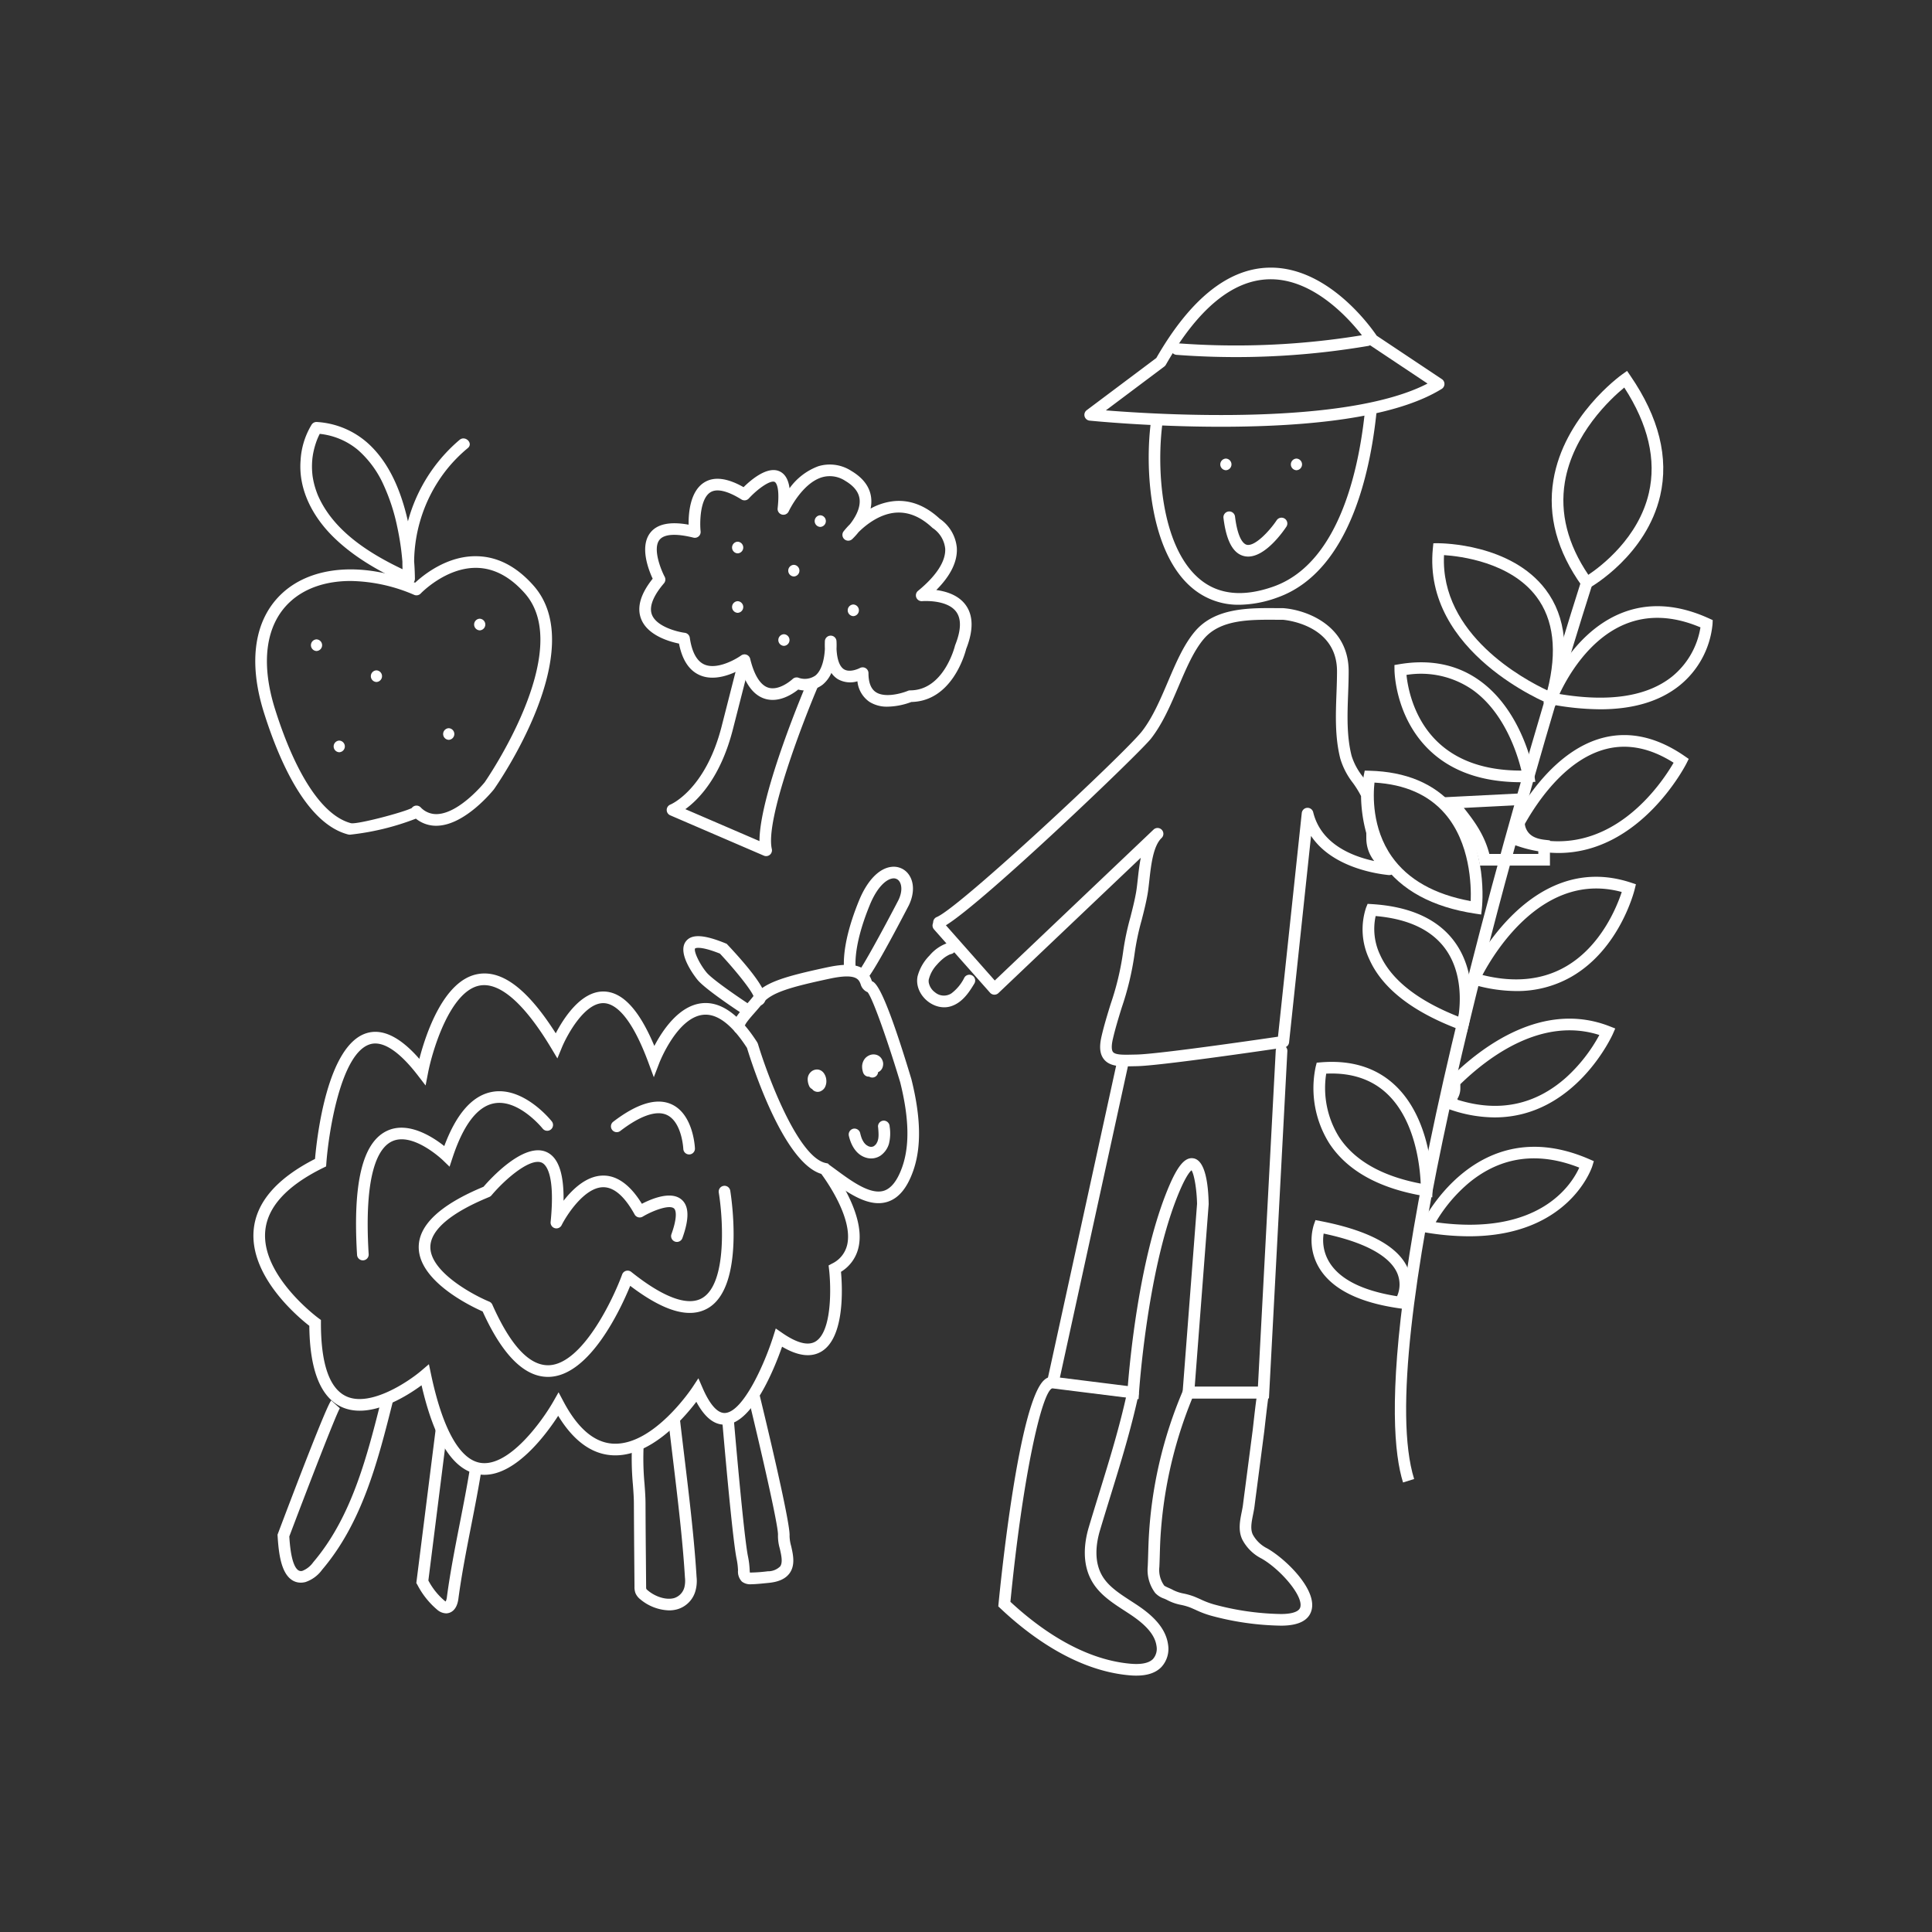<?xml version="1.0" encoding="UTF-8"?>
<svg xmlns="http://www.w3.org/2000/svg" viewBox="0 0 424 424">
  <rect x="0" y="0" width="424" height="424" fill="#333333" stroke="none"/>
  <g fill="#fff">
    <path d="m194.808 155.086a7.19 7.19 0 0 1 -4.006-1.062 6.231 6.231 0 0 1 -2.631-4.505 5.5 5.5 0 0 1 -4.269-.456 4.777 4.777 0 0 1 -1.444-1.383 6.978 6.978 0 0 1 -1.86 2.527 6.207 6.207 0 0 1 -5.422 1.124c-1.192.953-4.15 2.947-7.231 2.044-2.364-.692-4.149-2.881-5.317-6.517-2.045 1.127-5.785 2.696-8.985 1.344-2.373-1.003-3.928-3.342-4.627-6.958-2.075-.423-6.917-1.782-8.322-5.433-.97-2.519-.115-5.48 2.544-8.807-.928-1.995-2.885-7.055-.526-10.084 1.495-1.922 4.324-2.516 8.414-1.772-.039-2.617.349-7.346 3.425-9.272 2.145-1.346 5.048-.996 8.633 1.039 1.637-1.616 5.228-4.685 7.883-3.481 1.368.62 1.983 2.055 2.208 3.716a13.594 13.594 0 0 1 6.316-4.83 8.668 8.668 0 0 1 7.218 1.011c2.652 1.569 4.126 3.576 4.382 5.966a7.399 7.399 0 0 1 -.132 2.317 13.399 13.399 0 0 1 5.271-1.647c3.478-.289 6.818 1.015 9.907 3.878a8.684 8.684 0 0 1 3.745 6.326c.197 2.995-1.314 6.12-4.502 9.318 2.14.284 4.807 1.087 6.402 3.221 1.734 2.322 1.786 5.591.155 9.717-.302 1.195-3.145 11.441-12.032 11.632a15.534 15.534 0 0 1 -5.195 1.027zm-5.49-8.634a1.278 1.278 0 0 1 1.278 1.275c0 2.053.542 3.455 1.612 4.165 2.025 1.346 5.773.252 7.045-.284a1.301 1.301 0 0 1 .498-.1c7.409 0 9.798-9.667 9.822-9.765a1.3 1.3 0 0 1 .056-.18c1.314-3.283 1.383-5.747.204-7.324-2.039-2.73-7.382-2.316-7.434-2.31a1.277 1.277 0 0 1 -.929-2.258c4.067-3.337 6.13-6.554 5.963-9.304a6.215 6.215 0 0 0 -2.67-4.433 1.311 1.311 0 0 1 -.195-.15c-2.557-2.397-5.25-3.487-8.017-3.272-3.562.291-6.543 2.7-8.134 4.276a15.229 15.229 0 0 1 -1.393 1.531 1.277 1.277 0 0 1 -1.883-1.712 17.211 17.211 0 0 1 1.4-1.565c1.045-1.331 2.329-3.425 2.106-5.478-.167-1.542-1.224-2.9-3.141-4.033a6.135 6.135 0 0 0 -5.154-.773c-4.378 1.358-7.235 7.41-7.263 7.472a1.277 1.277 0 0 1 -2.428-.678c.565-5.084-.526-5.733-.653-5.791-.973-.448-3.769 1.559-5.671 3.632a1.279 1.279 0 0 1 -1.619.221c-2.13-1.331-5.043-2.686-6.816-1.572-2.345 1.47-2.334 6.815-2.145 8.572a1.276 1.276 0 0 1 -1.576 1.376c-3.88-.961-6.458-.787-7.46.501-1.534 1.97.364 6.618 1.15 8.091a1.275 1.275 0 0 1 -.157 1.432c-1.663 1.942-3.474 4.712-2.642 6.878 1.01 2.631 5.548 3.769 7.211 3.985a1.277 1.277 0 0 1 1.1 1.081c.468 3.194 1.56 5.177 3.247 5.892 2.702 1.147 6.704-1.057 8.02-2.002a1.278 1.278 0 0 1 1.986.734c.886 3.635 2.276 5.828 4.016 6.342 2.473.732 5.273-1.88 5.302-1.907a1.283 1.283 0 0 1 1.208-.308 4.036 4.036 0 0 0 3.803-.467c1.495-1.231 1.966-3.922 2.065-5.822q-.034-.802-.003-1.688a1.277 1.277 0 0 1 1.252-1.233h.024a1.276 1.276 0 0 1 1.273 1.186 16.127 16.127 0 0 1 .009 1.694c.105 2.331.672 3.907 1.639 4.504 1.358.836 3.455-.26 3.476-.271a1.284 1.284 0 0 1 .615-.158z"></path>
    <path d="m168.14 187.886a1.275 1.275 0 0 1 -.505-.104l-20.547-8.851a1.277 1.277 0 0 1 .046-2.364c.07-.028 7.676-3.209 11.234-17.143l3.793-14.858 2.474.632-3.793 14.858c-2.683 10.512-7.537 15.428-10.436 17.524l16.269 7.008c.016-10.36 10.106-34.045 10.572-35.13l2.347 1.005c-3.34 7.801-11.688 29.452-10.209 35.859a1.278 1.278 0 0 1 -1.244 1.564z"></path>
    <path d="m161.888 121.439a1.278 1.278 0 0 0 0-2.554 1.278 1.278 0 0 0 0 2.554z"></path>
    <path d="m161.888 134.492a1.278 1.278 0 0 0 0-2.554 1.278 1.278 0 0 0 0 2.554z"></path>
    <path d="m174.216 126.515a1.278 1.278 0 0 0 0-2.554 1.278 1.278 0 0 0 0 2.554z"></path>
    <path d="m180.017 115.638a1.278 1.278 0 0 0 0-2.554 1.278 1.278 0 0 0 0 2.554z"></path>
    <path d="m187.268 135.217a1.278 1.278 0 0 0 0-2.554 1.278 1.278 0 0 0 0 2.554z"></path>
    <path d="m172.04 141.743a1.278 1.278 0 0 0 0-2.554 1.278 1.278 0 0 0 0 2.554z"></path>
    <path d="m76.845 183.177a1.854 1.854 0 0 1 -.421-.037c-9.053-2.325-15.05-15.81-18.488-26.712-3.566-11.316-2.115-20.662 4.087-26.317 6.545-5.97 17.632-6.801 29.084-2.234 1.769-1.643 7.004-5.949 13.534-5.806 4.549.073 8.741 2.246 12.461 6.461 12.495 14.162-7.823 43.443-8.694 44.683-.295.373-6.186 7.654-12.229 7.993a7.081 7.081 0 0 1 -4.908-1.546 56.634 56.634 0 0 1 -14.426 3.514zm.089-55.674c-5.295 0-9.916 1.51-13.19 4.496-5.425 4.945-6.622 13.348-3.372 23.661 4.584 14.539 10.509 23.42 16.688 25.006 1.485.256 11.371-2.352 13.305-3.329a1.237 1.237 0 0 1 .137-.162 1.278 1.278 0 0 1 1.806-.003 4.698 4.698 0 0 0 3.725 1.486c4.904-.273 10.281-6.909 10.335-6.976.153-.223 19.99-28.802 8.82-41.461-3.218-3.648-6.775-5.531-10.57-5.597-.069-.001-.138-.002-.208-.002-6.675 0-12.027 5.573-12.08 5.63a1.276 1.276 0 0 1 -1.424.301 36.495 36.495 0 0 0 -13.971-3.051z"></path>
    <path d="m100.861 96.531a35.547 35.547 0 0 0 -12.31 22.974 32.923 32.923 0 0 0 -.048 7.48c.171 1.596 2.552 1.682 2.554 0a57.195 57.195 0 0 0 -1.266-11.327c-1.339-6.598-3.839-13.601-8.918-18.264a18.401 18.401 0 0 0 -11.408-4.788 1.283 1.283 0 0 0 -1.103.632 16.885 16.885 0 0 0 -2.395 7.805c-.511 6.476 2.73 12.437 7.252 16.86 4.529 4.429 10.175 7.612 15.917 10.184a1.316 1.316 0 0 0 1.747-.458 1.287 1.287 0 0 0 -.458-1.747c-7.996-3.582-16.871-8.651-20.591-17.03-.08-.179-.186-.439-.31-.775q-.194-.524-.357-1.059a17.513 17.513 0 0 1 -.458-1.88c-.031-.165-.058-.331-.085-.497-.012-.073-.022-.146-.033-.219-.028-.197.026.21.003.014-.036-.301-.066-.602-.086-.904a16.964 16.964 0 0 1 -.03-1.722c.018-.533.064-1.064.129-1.593-.045.37.051-.317.073-.447q.065-.373.147-.744a17.407 17.407 0 0 1 .708-2.389c.064-.171.135-.34.202-.51.034-.086-.128.279.003-.004.037-.079.071-.159.107-.239q.168-.367.356-.724c.114-.215.231-.43.365-.633l-1.103.632a15.622 15.622 0 0 1 9.064 3.566 22.357 22.357 0 0 1 5.665 7.73 42.695 42.695 0 0 1 2.969 9.097q.459 2.112.764 4.253c.069.478.13.944.21 1.663q.094.837.166 1.675c.11 1.275.201 2.561.2 3.841h2.554a33.135 33.135 0 0 1 6.634-23.506 32.066 32.066 0 0 1 4.976-5.142c1.265-1.051-.55-2.849-1.806-1.806z"></path>
    <path d="m105.28 138.338a1.278 1.278 0 0 0 0-2.554 1.278 1.278 0 0 0 0 2.554z"></path>
    <path d="m98.48 162.367a1.278 1.278 0 0 0 0-2.554 1.278 1.278 0 0 0 0 2.554z"></path>
    <path d="m82.612 149.672a1.278 1.278 0 0 0 0-2.554 1.278 1.278 0 0 0 0 2.554z"></path>
    <path d="m69.464 142.872a1.278 1.278 0 0 0 0-2.554 1.278 1.278 0 0 0 0 2.554z"></path>
    <path d="m74.451 165.087a1.278 1.278 0 0 0 0-2.554 1.278 1.278 0 0 0 0 2.554z"></path>
    <path d="m267.92 93.656c-15.605 0-28.657-1.331-28.792-1.345a1.276 1.276 0 0 1 -.635-2.291l15.276-11.457c7.424-12.901 15.696-19.569 24.591-19.82 12.913-.382 22.425 12.938 23.767 14.924l14.306 9.537a1.276 1.276 0 0 1 -.036 2.148c-8.631 5.344-24.283 8.135-46.518 8.298q-.985.006-1.959.007zm-25.228-3.594c11.874.956 52.619 3.421 70.598-5.885l-12.792-8.528a1.28 1.28 0 0 1 -.363-.367c-.093-.144-9.522-14.355-21.712-13.987-7.992.23-15.585 6.543-22.568 18.764a1.264 1.264 0 0 1 -.343.388z"></path>
    <path d="m247.123 234.024c-1.978 0-3.753-.206-4.834-1.532-.908-1.114-1.083-2.709-.552-5.018.571-2.476 1.303-4.844 2.01-7.134a60.994 60.994 0 0 0 2.71-11.264 57.8 57.8 0 0 1 1.599-7.693c.463-1.809.941-3.681 1.268-5.531.14-.799.251-1.8.368-2.859.167-1.502.349-3.15.666-4.742-4.514 4.29-13.468 12.8-31.242 29.693a1.276 1.276 0 0 1 -1.835-.079l-12.305-13.905a1.276 1.276 0 0 1 -.274-1.185 2.337 2.337 0 0 0 .095-.425 1.278 1.278 0 0 1 .787-1.097c5.056-2.087 41.343-36.033 45.022-40.747 2.339-2.996 4.044-6.997 5.692-10.864 1.798-4.218 3.496-8.202 5.994-11.126 4.392-5.142 11.803-5.096 17.767-5.054l1.576.007c5.023.368 14.345 3.734 14.345 13.86 0 1.672-.062 3.378-.123 5.028-.166 4.516-.338 9.185.773 13.535a14.029 14.029 0 0 0 2.367 4.45 22.241 22.241 0 0 1 2.134 3.534 1.269 1.269 0 0 1 .114.488 29.739 29.739 0 0 0 1.096 7.871 1.295 1.295 0 0 1 .06.391c-.001.273.004.547.007.821l.007.723a6.388 6.388 0 0 0 3.122 4.999 1.277 1.277 0 0 1 .582.991l.03.506a1.279 1.279 0 0 1 -.379 1.017 1.264 1.264 0 0 1 -1.025.358c-3.181-.329-12.52-1.859-17.021-8.594l-4.819 45.321a1.276 1.276 0 0 1 -1.081 1.128s-3.15.468-7.51 1.087c-9.464 1.345-21.468 2.957-24.912 3.002l-.933.018c-.454.01-.905.021-1.343.021zm7.803-50.119h.001c-1.857 1.766-2.323 5.981-2.698 9.368-.122 1.101-.237 2.141-.392 3.021-.343 1.946-.834 3.865-1.309 5.722a54.976 54.976 0 0 0 -1.536 7.353 63.887 63.887 0 0 1 -2.806 11.726c-.695 2.246-1.412 4.568-1.962 6.953-.322 1.397-.307 2.404.044 2.833.53.652 2.364.61 4.14.572l.958-.019c2.581-.034 11.312-1.091 24.586-2.977 2.899-.411 5.262-.756 6.516-.94l5.22-49.092a1.277 1.277 0 0 1 2.51-.168c1.698 6.946 8.475 9.653 13.391 10.706a8.001 8.001 0 0 1 -1.731-4.784l-.007-.693c-.003-.221-.006-.443-.007-.665a32.135 32.135 0 0 1 -1.147-8.117 21.47 21.47 0 0 0 -1.801-2.905 16.214 16.214 0 0 1 -2.742-5.274c-1.202-4.708-1.024-9.564-.852-14.261.06-1.627.122-3.309.122-4.935 0-10.272-11.402-11.272-11.887-11.31l-1.496-.003c-5.735-.034-12.19-.08-15.809 4.159-2.244 2.628-3.868 6.437-5.588 10.469-1.713 4.019-3.484 8.174-6.029 11.434-2.463 3.156-36.551 35.796-45.026 40.986l10.725 12.119c5.67-5.39 34.579-32.866 34.849-33.124l.003-.002a1.277 1.277 0 0 1 1.783 1.828z"></path>
    <path d="m340.154 189.964h-15.361l-.207-1.022c-.919-4.515-3.323-7.532-5.869-10.727-.337-.422-.673-.845-1.006-1.271l-1.514-1.937 18.346-.928.388.692a3.971 3.971 0 0 0 .259.384c.107.147.213.295.309.447l.239.379-.059.715-.114.269c-.971 2.041-1.191 3.627-.671 4.851.624 1.464 1.895 2.231 4.126 2.486l1.132.13zm-13.301-2.554h10.747v-.753a6.476 6.476 0 0 1 -5.054-3.843 7.726 7.726 0 0 1 .337-6.096l-11.625.588c2.266 2.859 4.507 5.883 5.595 10.104z"></path>
    <path d="m271.967 132.722a15.618 15.618 0 0 1 -10.217-3.591c-9.515-7.828-10.636-26.585-9.066-37.283l2.526.37c-1.485 10.124-.536 27.785 8.162 34.941 4.096 3.37 9.512 3.9 16.088 1.575 14.984-5.296 19.116-27.403 20.244-40.11l2.544.226c-1.183 13.317-5.606 36.52-21.937 42.292a25.157 25.157 0 0 1 -8.343 1.581z"></path>
    <path d="m273.922 122.145a3.877 3.877 0 0 1 -.892-.103c-2.421-.573-3.902-3.31-4.525-8.367a1.276 1.276 0 1 1 2.534-.312c.64 5.19 2.016 6.061 2.579 6.194 1.748.419 4.957-2.969 6.57-5.389a1.277 1.277 0 0 1 2.126 1.415c-.77 1.158-4.572 6.563-8.392 6.563z"></path>
    <path d="m284.521 103.196a1.278 1.278 0 0 0 0-2.554 1.278 1.278 0 0 0 0 2.554z"></path>
    <path d="m269.034 103.196a1.278 1.278 0 0 0 0-2.554 1.278 1.278 0 0 0 0 2.554z"></path>
    <path d="m258.21 77.874a172.798 172.798 0 0 0 32.798-.639q4.68-.541 9.326-1.326a1.287 1.287 0 0 0 .892-1.571 1.307 1.307 0 0 0 -1.571-.892 170.823 170.823 0 0 1 -32.223 2.328q-4.617-.103-9.223-.454c-1.639-.123-1.631 2.431 0 2.554z"></path>
    <path d="m211.66 214.508a9.657 9.657 0 0 1 -2.873 3.506 3.013 3.013 0 0 1 -3.589-.238 3.449 3.449 0 0 1 -1.401-2.331c.025.202.006-.133.007-.19.001-.075.007-.149.012-.224.015-.198-.038.195.002-.006a7.339 7.339 0 0 1 1.788-3.3 11.587 11.587 0 0 1 1.588-1.516 7.319 7.319 0 0 1 .956-.602c.055-.029.111-.056.166-.084.209-.105-.049.011.076-.036a4.425 4.425 0 0 1 .473-.147 1.278 1.278 0 0 0 -.679-2.462 9.018 9.018 0 0 0 -4.181 2.813 10.111 10.111 0 0 0 -2.638 4.596c-.79 4.017 3.633 7.876 7.522 6.487 2.341-.836 3.759-2.931 4.976-4.977a1.278 1.278 0 0 0 -2.205-1.289z"></path>
    <path d="m249.876 307.057-20.365-2.546 15.728-71.953a1.276 1.276 0 1 1 2.494.545l-15.129 69.221 14.91 1.863c.439-5.602 2.435-26.97 8.291-42.008 2.343-6.018 4.105-8.335 6.136-7.966 2.601.465 3.24 5.727 3.317 10.06l-3.067 40.072h13.872l3.913-73.79a1.277 1.277 0 0 1 2.551.135l-4.043 76.209h-19.051l3.275-42.701c-.062-3.121-.622-6.483-1.217-7.365-.404.33-1.481 1.587-3.307 6.273-6.502 16.697-8.204 42.34-8.22 42.598z"></path>
    <path d="m281.132 356.77a61.898 61.898 0 0 1 -15.365-2.192 20.776 20.776 0 0 1 -3.318-1.25c-.454-.201-.905-.402-1.36-.585a13.072 13.072 0 0 0 -1.837-.521 10.721 10.721 0 0 1 -3.105-1.077c-.132-.079-.362-.176-.614-.289a4.826 4.826 0 0 1 -2.013-1.262 8.39 8.39 0 0 1 -1.637-5.813c.044-.946.072-1.895.1-2.846.027-.903.054-1.807.093-2.708a94.929 94.929 0 0 1 7.579-33.148l.345-.734h17.271v1.277l1.195.419c-.112.426-.418 2.854-.91 7.213-.054.469-.09.791-.101.88l-1.714 13.175c-.141 1.062-.282 2.123-.413 3.186-.072.599-.197 1.226-.325 1.865-.329 1.638-.64 3.185-.07 4.399a7.284 7.284 0 0 0 3.191 3.064c4.032 2.3 10.923 8.976 9.714 13.539-.599 2.262-2.856 3.409-6.707 3.409zm-25.603-8.758a10.129 10.129 0 0 0 1.046.512c.365.163.692.315.881.428a8.802 8.802 0 0 0 2.38.782 15.257 15.257 0 0 1 2.206.638c.482.195.963.407 1.444.621a18.523 18.523 0 0 0 2.909 1.109 59.45 59.45 0 0 0 14.736 2.113c1.433 0 3.89-.196 4.238-1.509.663-2.505-4.392-8.318-8.51-10.666a9.694 9.694 0 0 1 -4.238-4.199c-.926-1.974-.5-4.105-.122-5.985.115-.574.23-1.136.296-1.673.131-1.071.273-2.14.414-3.21l1.714-13.166c.01-.083.045-.391.096-.84.324-2.875.541-4.791.733-6.069h-14.108a95.429 95.429 0 0 0 -7.016 31.442c-.04.888-.066 1.779-.092 2.67-.027.965-.056 1.929-.101 2.889a5.831 5.831 0 0 0 1.094 4.112z"></path>
    <path d="m249.375 367.735q-.728 0-1.534-.072c-11.614-1.03-21.801-8.561-28.302-14.698l-.455-.429.061-.622c.44-4.549 4.463-44.575 10.129-49.148a2.551 2.551 0 0 1 1.931-.617l-.297 2.536c-2.249.835-6.428 18.963-9.161 46.85 6.22 5.775 15.698 12.642 26.319 13.584 2.415.218 4.084-.132 4.97-1.031a3.391 3.391 0 0 0 .778-2.828c-.308-2.309-2.092-4.487-5.616-6.851-.464-.312-.936-.619-1.41-.926-2.551-1.655-5.189-3.367-6.862-5.979-2.627-4.101-1.979-8.985-.973-12.36.751-2.517 1.515-4.993 2.273-7.454 2.334-7.56 4.538-14.701 6.213-22.483l2.496.537c-1.698 7.891-3.919 15.084-6.269 22.699-.757 2.453-1.519 4.921-2.267 7.43-.854 2.864-1.429 6.966.676 10.252 1.377 2.148 3.672 3.638 6.103 5.215.485.315.969.628 1.444.947 2.627 1.764 6.184 4.578 6.723 8.636a5.866 5.866 0 0 1 -1.491 4.958c-1.226 1.242-3.027 1.853-5.48 1.853z"></path>
    <path d="m347.861 129.553-.667-.93c-5.467-7.604-7.58-15.425-6.283-23.247 2.316-13.967 14.588-22.851 15.109-23.222l1.059-.754.735 1.072c6.265 9.133 8.464 17.985 6.536 26.308-3.018 13.028-14.983 19.922-15.491 20.21zm8.603-44.505c-2.951 2.432-11.281 10.129-13.037 20.764-1.12 6.788.612 13.624 5.152 20.335 2.839-1.9 11.015-8.113 13.287-17.966 1.672-7.253-.146-15.031-5.403-23.133z"></path>
    <path d="m307.913 325.347c-3.816-12.207-4.822-50.84 31.299-172.424 4.553-15.321 7.771-25.337 7.802-25.436l2.432.782c-.033.099-3.241 10.09-7.785 25.381-12.416 41.791-40.321 142.106-31.312 170.935z"></path>
    <path d="m341.277 154.992-1.31-.519c-.278-.11-27.765-11.262-25.512-34.1l.114-1.149 1.155-.003c.661.019 15.862.082 23.487 10.17 4.52 5.979 5.346 14.137 2.455 24.246zm-24.37-33.167c-.862 17.428 17.544 27.286 22.686 29.692 2.195-8.628 1.384-15.545-2.413-20.576-5.696-7.548-16.667-8.881-20.273-9.116z"></path>
    <path d="m333.821 171.666c-8.472 0-15.22-2.35-20.079-6.998-7.524-7.196-7.701-17.206-7.705-17.629l-.01-1.09 1.075-.181c6.778-1.14 12.701.066 17.61 3.584 9.661 6.921 11.919 20.24 12.012 20.803l.232 1.429-1.448.052c-.569.02-1.132.03-1.687.03zm-25.152-23.548c.273 2.665 1.488 9.604 6.859 14.726 4.365 4.163 10.515 6.269 18.296 6.269h.067c-.853-3.537-3.654-12.668-10.679-17.693a19.891 19.891 0 0 0 -14.544-3.302z"></path>
    <path d="m351.171 155.661a59.37 59.37 0 0 1 -10.971-1.12l-1.489-.281.529-1.419c.206-.551 5.161-13.55 16.386-18.201 5.942-2.462 12.492-2.093 19.466 1.092l.783.358-.037.86a19.699 19.699 0 0 1 -7.344 13.573c-4.321 3.422-10.124 5.139-17.322 5.139zm-8.923-3.35c10.88 1.809 19.155.545 24.623-3.763a17.491 17.491 0 0 0 6.314-10.866c-5.982-2.533-11.55-2.764-16.569-.689-8.124 3.359-12.786 11.92-14.368 15.319z"></path>
    <path d="m332.746 217.497a34.283 34.283 0 0 1 -9.599-1.473l-1.407-.411.6-1.337c.126-.282 12.872-28.043 35.559-20.586l1.123.37-.283 1.149c-.131.531-3.324 13.073-13.855 19.139a23.927 23.927 0 0 1 -12.139 3.15zm-7.401-3.523c6.974 1.739 13.105 1.125 18.248-1.83 7.811-4.489 11.285-13.238 12.318-16.385-17.064-4.653-27.852 13.09-30.566 18.215z"></path>
    <path d="m328.028 245.229a30.178 30.178 0 0 1 -9.608-1.66l-.663-.222-.693-2.774.413-.498a1.811 1.811 0 0 0 .459-1.229v-1.978l.378-.375c6.737-6.674 20.236-17.01 34.934-11.262l1.237.483-.532 1.217c-.092.214-8.233 18.297-25.924 18.297zm-8.135-3.867c9 2.813 17.013 1.159 23.826-4.911a35.153 35.153 0 0 0 7.276-9.31c-12.604-4.038-24.311 4.768-30.506 10.796v.91a4.328 4.328 0 0 1 -.648 2.306z"></path>
    <path d="m314.329 262.771-1.438-.232c-10.044-1.621-17.159-5.521-21.147-11.593a22.756 22.756 0 0 1 -3.001-16.846l.225-.883.909-.075c6.677-.554 12.183 1.152 16.321 5.071 8.503 8.056 8.191 22.491 8.174 23.101zm-23.276-27.147a20.377 20.377 0 0 0 2.845 13.949c3.385 5.133 9.401 8.553 17.893 10.179-.161-3.78-1.182-13.848-7.358-19.692-3.388-3.207-7.891-4.696-13.381-4.436z"></path>
    <path d="m321.918 226.54-1.325-.49c-10.487-3.878-17.251-9.121-20.105-15.585a15.252 15.252 0 0 1 -.695-11.253l.345-.851.915.056c8.447.515 14.573 3.314 18.209 8.318 5.671 7.806 3.121 18.007 3.009 18.437zm-20.016-25.501a13.301 13.301 0 0 0 .951 8.461c2.457 5.495 8.245 10.072 17.214 13.615.443-2.896.933-9.657-2.883-14.894-3.026-4.156-8.166-6.57-15.283-7.183z"></path>
    <path d="m342.007 187.198a28.023 28.023 0 0 1 -8.881-1.501l-.565-.188-.219-.554a3.132 3.132 0 0 1 -.267-1.492 1.915 1.915 0 0 0 -.388-1.073l-.443-.635.358-.686c2.551-4.886 9.643-16.539 20.377-19.2 5.778-1.431 11.742-.07 17.72 4.054l.911.628-.492.991c-.112.227-9.999 19.655-28.112 19.655zm-7.384-3.703c18.698 5.694 30.122-11.704 32.668-16.104-5.019-3.192-9.96-4.215-14.696-3.041-9.315 2.309-15.77 12.411-18.401 17.286a4.4 4.4 0 0 1 .429 1.859z"></path>
    <path d="m322.377 271.318a57.91 57.91 0 0 1 -9.488-.832l-1.657-.275.71-1.523c.117-.253 12.008-25.056 36.797-14.313l1.045.453-.33 1.089c-.053.174-4.957 15.401-27.076 15.401zm-7.292-3.08c22.771 3.155 29.839-8.312 31.503-11.99-8.972-3.531-17.048-2.463-24.027 3.185a33.332 33.332 0 0 0 -7.475 8.805z"></path>
    <path d="m307.932 287.245-.797-.113c-8.892-1.258-14.815-4.233-17.605-8.843a11.786 11.786 0 0 1 -1.2-9.49l.368-1.034 1.077.208c10.712 2.067 17.189 5.606 19.249 10.517a9.026 9.026 0 0 1 -.647 8.085zm-17.441-16.524a9.268 9.268 0 0 0 1.247 6.285c2.298 3.755 7.296 6.265 14.866 7.465a6.357 6.357 0 0 0 .05-5.029c-1.15-2.696-4.903-6.354-16.163-8.72z"></path>
    <path d="m325.06 200.703-1.307-.197c-9.394-1.418-16.269-5.155-20.435-11.107-6.07-8.674-4.111-18.801-4.025-19.228l.213-1.051 1.071.028c7.968.206 14.17 2.803 18.435 7.719 7.69 8.865 6.264 21.97 6.2 22.524zm-23.414-28.954c-.297 2.697-.586 9.989 3.781 16.209 3.55 5.057 9.378 8.349 17.336 9.795.134-3.446-.087-12.776-5.69-19.224-3.575-4.114-8.761-6.392-15.427-6.78z"></path>
    <path d="m106.309 323.662a8.05 8.05 0 0 1 -1.237-.095c-5.595-.87-9.712-7.273-12.558-19.552-3.42 2.514-11.449 7.57-17.572 4.749-4.594-2.117-6.967-8.104-7.059-17.797-2.538-1.975-13.087-10.835-12.217-20.975.522-6.1 5.053-11.364 13.469-15.653.406-4.697 2.662-25.009 11.357-27.615 3.473-1.042 7.348.862 11.54 5.659 1.392-5.37 5.303-17.289 12.847-18.616 5.332-.945 10.931 3.321 17.087 13.005 1.726-3.308 5.485-9.176 10.419-9.176.036 0 .071 0 .108.001 4.121.072 7.77 3.988 11.111 11.947 1.796-3.434 5.404-8.862 10.464-9.377 4.112-.426 8.201 2.468 12.115 8.587l.147.32c2.06 6.85 8.756 24.906 14.916 26.174l.458.094.288.368c.329.418 8.031 10.329 6.459 17.86a8.449 8.449 0 0 1 -3.885 5.545c.304 3.352.88 14.378-4.286 17.487-2.262 1.359-5.164 1.004-8.644-1.055-1.615 4.614-6.43 16.789-12.393 17.1-2.425.141-4.549-1.514-6.424-5.007-2.879 3.775-10.166 12.139-18.335 11.742-4.576-.217-8.601-3.131-11.983-8.669-2.596 4.004-9.181 12.948-16.194 12.948zm-12.179-24.272.443 2.107c2.539 12.073 6.304 18.831 10.889 19.546 6.318.971 13.658-9.389 15.973-13.467l1.15-2.022 1.09 2.055c3.141 5.925 6.819 9.028 10.932 9.222 8.891.418 17.28-12.252 17.366-12.38l1.297-1.97.94 2.163c1.106 2.546 2.85 5.553 4.902 5.454 3.91-.203 8.588-10.47 10.619-16.895l.52-1.649 1.423.983c3.216 2.221 5.665 2.851 7.291 1.878 3.706-2.228 3.408-12.186 2.981-15.835l-.101-.862.764-.411a6.09 6.09 0 0 0 3.344-4.255c1.187-5.679-4.432-13.694-5.712-15.427-8.368-2.504-15.296-24.335-16.302-27.643-3.317-5.137-6.546-7.588-9.606-7.274-5.736.58-9.591 10.439-9.63 10.539l-1.216 3.16-1.173-3.175c-3.969-10.737-7.553-13.04-9.861-13.081-.022-.001-.045-.001-.066-.001-4.162 0-7.97 7.046-9.093 9.776l-.968 2.357-1.309-2.185c-5.872-9.811-11.301-14.586-15.693-13.817-6.51 1.144-10.423 14.221-11.382 19.162l-.539 2.78-1.727-2.244c-2.836-3.686-6.939-7.854-10.451-6.809-6.45 1.934-9.119 19.483-9.603 26.081l-.054.73-.656.322c-7.972 3.925-12.246 8.601-12.703 13.901-.849 9.836 11.573 19.002 11.697 19.094l.526.383v.651c-.007 8.983 1.869 14.405 5.578 16.113 5.267 2.425 13.681-3.26 16.481-5.655z"></path>
    <path d="m97.884 354.067a3.122 3.122 0 0 1 -1.847-.719 17.951 17.951 0 0 1 -4.443-5.555l-.227-.378 4.27-33.924 2.534.319-4.16 33.048a14.93 14.93 0 0 0 3.546 4.438 2.49 2.49 0 0 0 .254.17 2.812 2.812 0 0 0 .263-.953c.696-5.28 1.787-10.853 2.843-16.243.787-4.016 1.6-8.168 2.224-12.085l2.521.402c-.631 3.962-1.449 8.137-2.24 12.175-1.049 5.352-2.132 10.885-2.818 16.087-.365 2.779-1.921 3.175-2.572 3.216-.051.003-.1.005-.149.005z"></path>
    <path d="m66.011 347.331a3.486 3.486 0 0 1 -2.081-.675c-2.201-1.597-2.744-5.574-2.986-9.254l-.04-.591.099-.261c3.939-10.433 10.695-28.1 11.689-29.2l1.895 1.712c-.802 1.233-7.196 17.805-11.097 28.131l.003.042c.101 1.545.409 6.245 1.938 7.353a1.055 1.055 0 0 0 .98.135 5.31 5.31 0 0 0 2.339-1.884c8.473-9.961 11.806-23.215 15.03-36.032l.062-.249 2.476.624-.062.249c-3.296 13.101-6.704 26.648-15.562 37.064a7.448 7.448 0 0 1 -3.652 2.703 4.171 4.171 0 0 1 -1.031.134z"></path>
    <path d="m146.823 353.417a10.325 10.325 0 0 1 -6.255-2.39 3.54 3.54 0 0 1 -1.1-1.376 3.73 3.73 0 0 1 -.221-1.424l-.049-5.983q-.054-6.147-.085-12.293c-.005-1.302-.106-2.674-.213-4.127a62.696 62.696 0 0 1 -.186-8.886l2.549.155a60.54 60.54 0 0 0 .184 8.543c.11 1.499.214 2.914.22 4.306q.021 6.139.085 12.279l.049 5.987a2.211 2.211 0 0 0 .034.484c.017.041.084.138.365.37 1.762 1.465 4.149 2.137 5.798 1.639a3.365 3.365 0 0 0 2.23-2.483 6.159 6.159 0 0 0 .09-2.024c-.489-8.162-1.61-17.469-2.693-26.469-.344-2.856-.68-5.639-.98-8.281l2.536-.289c.302 2.637.636 5.414.979 8.265 1.089 9.038 2.215 18.383 2.707 26.621a8.139 8.139 0 0 1 -.192 2.91 5.807 5.807 0 0 1 -3.938 4.195 6.617 6.617 0 0 1 -1.915.272z"></path>
    <path d="m164.912 347.676a2.956 2.956 0 0 1 -2.101-.584 3.163 3.163 0 0 1 -.843-2.463 15.493 15.493 0 0 0 -.302-2.472c-.989-4.692-3.147-30.174-3.238-31.257l2.544-.214c.022.263 2.237 26.406 3.193 30.945a18.002 18.002 0 0 1 .352 2.849c.013.213.027.459.047.637a33.412 33.412 0 0 0 3.934-.281 3.761 3.761 0 0 0 2.724-1.077c.615-.859.239-2.487-.091-3.923a9.886 9.886 0 0 1 -.395-2.972c.148-1.885-4.055-20.04-6.74-31.042l2.481-.605c1.18 4.836 7.054 29.103 6.802 31.877a8.8 8.8 0 0 0 .339 2.168c.43 1.865.966 4.187-.322 5.984-.868 1.211-2.353 1.909-4.543 2.13-1.748.177-2.956.3-3.843.3z"></path>
    <path d="m192.801 264.05c-3.66 0-7.519-2.834-10.714-5.181-.632-.465-1.244-.915-1.829-1.324l1.464-2.092c.6.42 1.228.881 1.877 1.358 3.293 2.418 7.396 5.428 10.35 4.52 1.633-.501 2.991-2.238 4.034-5.165 1.676-4.702 1.538-10.803-.425-18.652-2.606-8.646-5.945-18.254-7.15-19.767a2.629 2.629 0 0 1 -1.538-1.773c-.403-1.028-.955-2.436-6.765-1.195-8.901 1.902-12.929 3.089-14.835 5.52-.556.708-1.155 1.39-1.721 2.034-.817.929-2.051 2.334-2.077 2.822a.285.285 0 0 0 -.059-.161l-1.98 1.611c-1.461-1.796.317-3.818 2.198-5.959.536-.609 1.103-1.253 1.629-1.923 2.364-3.014 6.328-4.308 16.311-6.441 6.586-1.407 8.629.087 9.676 2.761.037.098.085.217.126.31.925.298 2.872 2.321 8.644 21.484 2.105 8.412 2.221 14.997.372 20.188-1.348 3.78-3.211 5.988-5.692 6.748a6.428 6.428 0 0 1 -1.896.277z"></path>
    <path d="m163.582 222.916c-.885-.577-8.706-5.697-10.499-7.877-.19-.23-4.61-5.664-2.587-8.41 1.243-1.683 3.933-1.562 8.725.393l.258.105.19.203c9.217 9.814 8.489 11.717 8.25 12.343a1.755 1.755 0 0 1 -1.542 1.107l-.219-2.544a.775.775 0 0 0 -.485.287.745.745 0 0 0 -.183.48c-.125-1.159-3.935-5.912-7.489-9.722-4.541-1.815-5.44-1.147-5.447-1.138-.358.497.837 3.246 2.504 5.272 1.308 1.59 7.604 5.851 9.921 7.359z"></path>
    <path d="m189.982 215.138-1.479-2.081c.754-.762 5.02-8.505 8.669-15.518.926-1.927.71-3.402.192-4.13a1.48 1.48 0 0 0 -1.446-.626c-1.344.156-3.372 1.768-5.033 5.829-4.134 10.101-3 14.519-2.988 14.562l-2.449.725c-.062-.204-1.471-5.149 3.072-16.254 1.796-4.387 4.384-7.083 7.104-7.398a4.021 4.021 0 0 1 3.819 1.682c1.218 1.712 1.223 4.237.011 6.753-3.671 7.058-8.276 15.606-9.473 16.456z"></path>
    <path d="m179.978 237.501a3.766 3.766 0 0 1 -.205-.748l.046.339a1.541 1.541 0 0 1 .001-.378l-.046.34a1.087 1.087 0 0 1 .055-.212l-.129.305a.965.965 0 0 1 .108-.188l-.2.258a1.02 1.02 0 0 1 .175-.176l-.258.2a.916.916 0 0 1 .184-.105l-.305.129a.759.759 0 0 1 .169-.043l-.339.046a.66.66 0 0 1 .143.003l-.34-.046a.659.659 0 0 1 .112.032l-.305-.129a.695.695 0 0 1 .114.065l-.258-.2a.88.88 0 0 1 .15.153l-.2-.258a1.746 1.746 0 0 1 .187.332l-.129-.305a1.954 1.954 0 0 1 .125.461l-.046-.339a1.982 1.982 0 0 1 .005.504l.046-.339a1.423 1.423 0 0 1 -.094.356l.129-.305a.991.991 0 0 1 -.113.195l.2-.258a.772.772 0 0 1 -.121.122l.258-.2a.69.69 0 0 1 -.128.076l.305-.129a.704.704 0 0 1 -.173.047l.339-.046a.954.954 0 0 1 -.097.006l.903.374a.928.928 0 0 1 -.069-.076l.2.259a.853.853 0 0 1 -.087-.148l.129.305a.838.838 0 0 1 -.053-.199l.046.339a.839.839 0 0 1 .001-.171l-.046.34a.619.619 0 0 1 .013-.068 1.353 1.353 0 0 0 -.129-.984 1.277 1.277 0 0 0 -1.747-.458 1.28 1.28 0 0 0 -.587.763 1.949 1.949 0 0 0 .168 1.422 1.832 1.832 0 0 0 .308.433 1.551 1.551 0 0 0 1.922.168 1.917 1.917 0 0 0 .743-.78 2.928 2.928 0 0 0 .296-1.121 3.178 3.178 0 0 0 -.082-.899 2.825 2.825 0 0 0 -.347-.86 2.03 2.03 0 0 0 -.42-.517 1.841 1.841 0 0 0 -.372-.265 1.808 1.808 0 0 0 -.784-.21 2.002 2.002 0 0 0 -1.418.562 2.185 2.185 0 0 0 -.676 1.565 3.581 3.581 0 0 0 .262 1.339 1.366 1.366 0 0 0 .587.763 1.277 1.277 0 0 0 1.747-.458 1.266 1.266 0 0 0 .129-.984z"></path>
    <path d="m191.869 234.662a3.018 3.018 0 0 1 -.142-.567l.046.339a2.246 2.246 0 0 1 -.004-.578l-.046.339a1.781 1.781 0 0 1 .106-.394l-.129.305a1.425 1.425 0 0 1 .161-.285l-.2.258a1.434 1.434 0 0 1 .241-.243l-.258.2a1.423 1.423 0 0 1 .294-.172l-.305.129a1.256 1.256 0 0 1 .29-.079l-.339.046a1.09 1.09 0 0 1 .263.002l-.339-.046a1.002 1.002 0 0 1 .224.064l-.305-.129a.815.815 0 0 1 .14.082l-.258-.2a.885.885 0 0 1 .134.132l-.2-.258a.986.986 0 0 1 .124.21l-.129-.305a1.061 1.061 0 0 1 .065.236l-.046-.339a.973.973 0 0 1 .001.24l.046-.339a.844.844 0 0 1 -.046.175l.129-.305a.714.714 0 0 1 -.089.154l.2-.258a.708.708 0 0 1 -.092.092l.258-.2c-.022.016-.043.031-.066.046l.644-.174a3.493 3.493 0 0 0 -.973.157 1.864 1.864 0 0 0 -1.369 1.738.824.824 0 0 0 -.001.123 2.176 2.176 0 0 0 .063.43 1.664 1.664 0 0 0 1.134 1.145 1.277 1.277 0 0 0 1.571-.892 1.292 1.292 0 0 0 -.129-.984 1.359 1.359 0 0 0 -.763-.587.327.327 0 0 1 -.05-.017l.305.129a.456.456 0 0 1 -.065-.038l.259.2a.479.479 0 0 1 -.053-.052l.2.259a.499.499 0 0 1 -.052-.085l.129.305a.592.592 0 0 1 -.036-.125l.046.34a.69.69 0 0 1 -.001-.163l-.046.339a.705.705 0 0 1 .044-.16l-.129.305a.632.632 0 0 1 .07-.117l-.2.258a.744.744 0 0 1 .092-.09l-.258.2a.985.985 0 0 1 .189-.112l-.305.129a1.63 1.63 0 0 1 .402-.101l-.339.046q.086-.01.172-.018l.076-.006a1.361 1.361 0 0 0 .511-.111 1.547 1.547 0 0 0 .561-.392 1.735 1.735 0 0 0 .297-.422 2.145 2.145 0 0 0 .22-.82 1.819 1.819 0 0 0 -.096-.777 2.147 2.147 0 0 0 -.56-.91 2.029 2.029 0 0 0 -.969-.509 2.277 2.277 0 0 0 -1.2.065 2.728 2.728 0 0 0 -.993.603 2.683 2.683 0 0 0 -.634 1.021 2.733 2.733 0 0 0 -.159 1.085 3.938 3.938 0 0 0 .207 1.114 1.363 1.363 0 0 0 .587.763 1.277 1.277 0 0 0 1.747-.458 1.269 1.269 0 0 0 .129-.984z"></path>
    <path d="m192.689 247.207a16.718 16.718 0 0 1 .12 1.833c-.001.122-.004.243-.011.365-.003.049-.057.534-.016.264a4.56 4.56 0 0 1 -.176.749q-.03.09-.064.179.095-.214.036-.085c-.05.1-.096.201-.151.298-.046.081-.123.272-.204.321l.086-.107q-.059.074-.121.144c-.084.093-.175.176-.266.263-.211.2.215-.12-.036.025-.085.049-.223.173-.323.18q.245-.1.045-.026-.068.023-.138.04c-.324.084.159.023-.095.025-.087.001-.315.046-.39-.004l.145.022q-.097-.016-.193-.038a1.093 1.093 0 0 1 -.378-.114q.204.091.076.032-.068-.031-.135-.066c-.119-.062-.229-.137-.344-.205-.242-.142.129.133-.06-.043-.097-.091-.196-.178-.287-.276-.027-.029-.262-.322-.17-.193.094.131-.12-.185-.139-.215a6.082 6.082 0 0 1 -.345-.649q-.088-.2.005.013-.039-.099-.075-.198-.054-.15-.102-.302c-.086-.27-.157-.543-.221-.819a1.288 1.288 0 0 0 -1.571-.892 1.304 1.304 0 0 0 -.892 1.571c.485 2.078 1.628 4.157 3.816 4.781a3.748 3.748 0 0 0 3.134-.47 4.868 4.868 0 0 0 1.831-2.555 9.477 9.477 0 0 0 .16-3.845 1.306 1.306 0 0 0 -1.277-1.277 1.29 1.29 0 0 0 -1.277 1.277z"></path>
    <path d="m120.259 302.173c-5.199.001-10.018-4.827-14.337-14.358-2.544-1.123-14.033-6.612-14.028-14.124.003-4.874 4.786-9.328 14.218-13.241 1.522-1.764 8.786-9.749 13.74-7.663 2.641 1.114 3.907 4.64 3.828 10.73 2.022-2.599 5.038-5.447 8.583-5.52 3.109-.082 6.044 2.016 8.604 6.19 2.14-1.109 6.352-2.864 8.655-.97 1.712 1.408 1.789 4.187.237 8.495a1.276 1.276 0 1 1 -2.402-.865c1.249-3.471 1.1-5.198.542-5.657-1.042-.861-4.651.501-6.852 1.816a1.278 1.278 0 0 1 -1.773-.478c-2.193-3.968-4.505-5.979-6.872-5.979-.029 0-.056 0-.084.001-4.048.08-7.914 6.04-9.063 8.329a1.277 1.277 0 0 1 -2.413-.698c1.051-10.57-1.037-12.641-1.983-13.04-2.518-1.06-7.947 3.566-10.999 7.194a1.284 1.284 0 0 1 -.494.36c-8.448 3.46-12.916 7.263-12.919 10.995-.006 5.446 9.326 10.485 12.922 11.967a1.281 1.281 0 0 1 .681.662c3.985 8.969 8.137 13.432 12.411 13.297 7.328-.253 14.089-14.466 16.077-19.922a1.276 1.276 0 0 1 1.998-.56c7.013 5.611 12.397 7.598 15.567 5.742 5.577-3.266 4.518-17.822 3.639-23.154a1.276 1.276 0 1 1 2.519-.416c.141.854 3.361 20.955-4.865 25.774-4.035 2.364-9.637.766-17.092-4.889-2.051 5.003-8.82 19.668-17.751 19.978-.097.003-.196.004-.292.004z"></path>
    <path d="m151.235 253.356a1.277 1.277 0 0 1 -1.274-1.221c-.003-.059-.295-5.901-3.609-7.445-2.297-1.071-5.839.151-10.242 3.53a1.277 1.277 0 0 1 -1.554-2.026c5.288-4.058 9.625-5.341 12.885-3.814 4.715 2.207 5.059 9.346 5.071 9.649a1.276 1.276 0 0 1 -1.222 1.327c-.017.001-.036.001-.055.001z"></path>
    <path d="m79.633 276.599a1.277 1.277 0 0 1 -1.273-1.2c-.964-15.844 1.207-24.757 6.638-27.252 4.612-2.118 9.963 1.355 12.504 3.372 2.655-7.126 6.192-11.126 10.532-11.9 6.853-1.227 12.822 6.174 13.073 6.49a1.277 1.277 0 0 1 -1.999 1.589c-.052-.066-5.267-6.53-10.633-5.563-3.691.663-6.777 4.692-9.174 11.974l-.637 1.935-1.465-1.417c-.065-.063-6.556-6.266-11.139-4.157-2.954 1.361-6.247 6.763-5.151 24.775a1.276 1.276 0 0 1 -1.197 1.352c-.026.002-.052.003-.079.003z"></path>
  </g>
  <path d="m0 0h424v424h-424z" fill="none"></path>
</svg>
